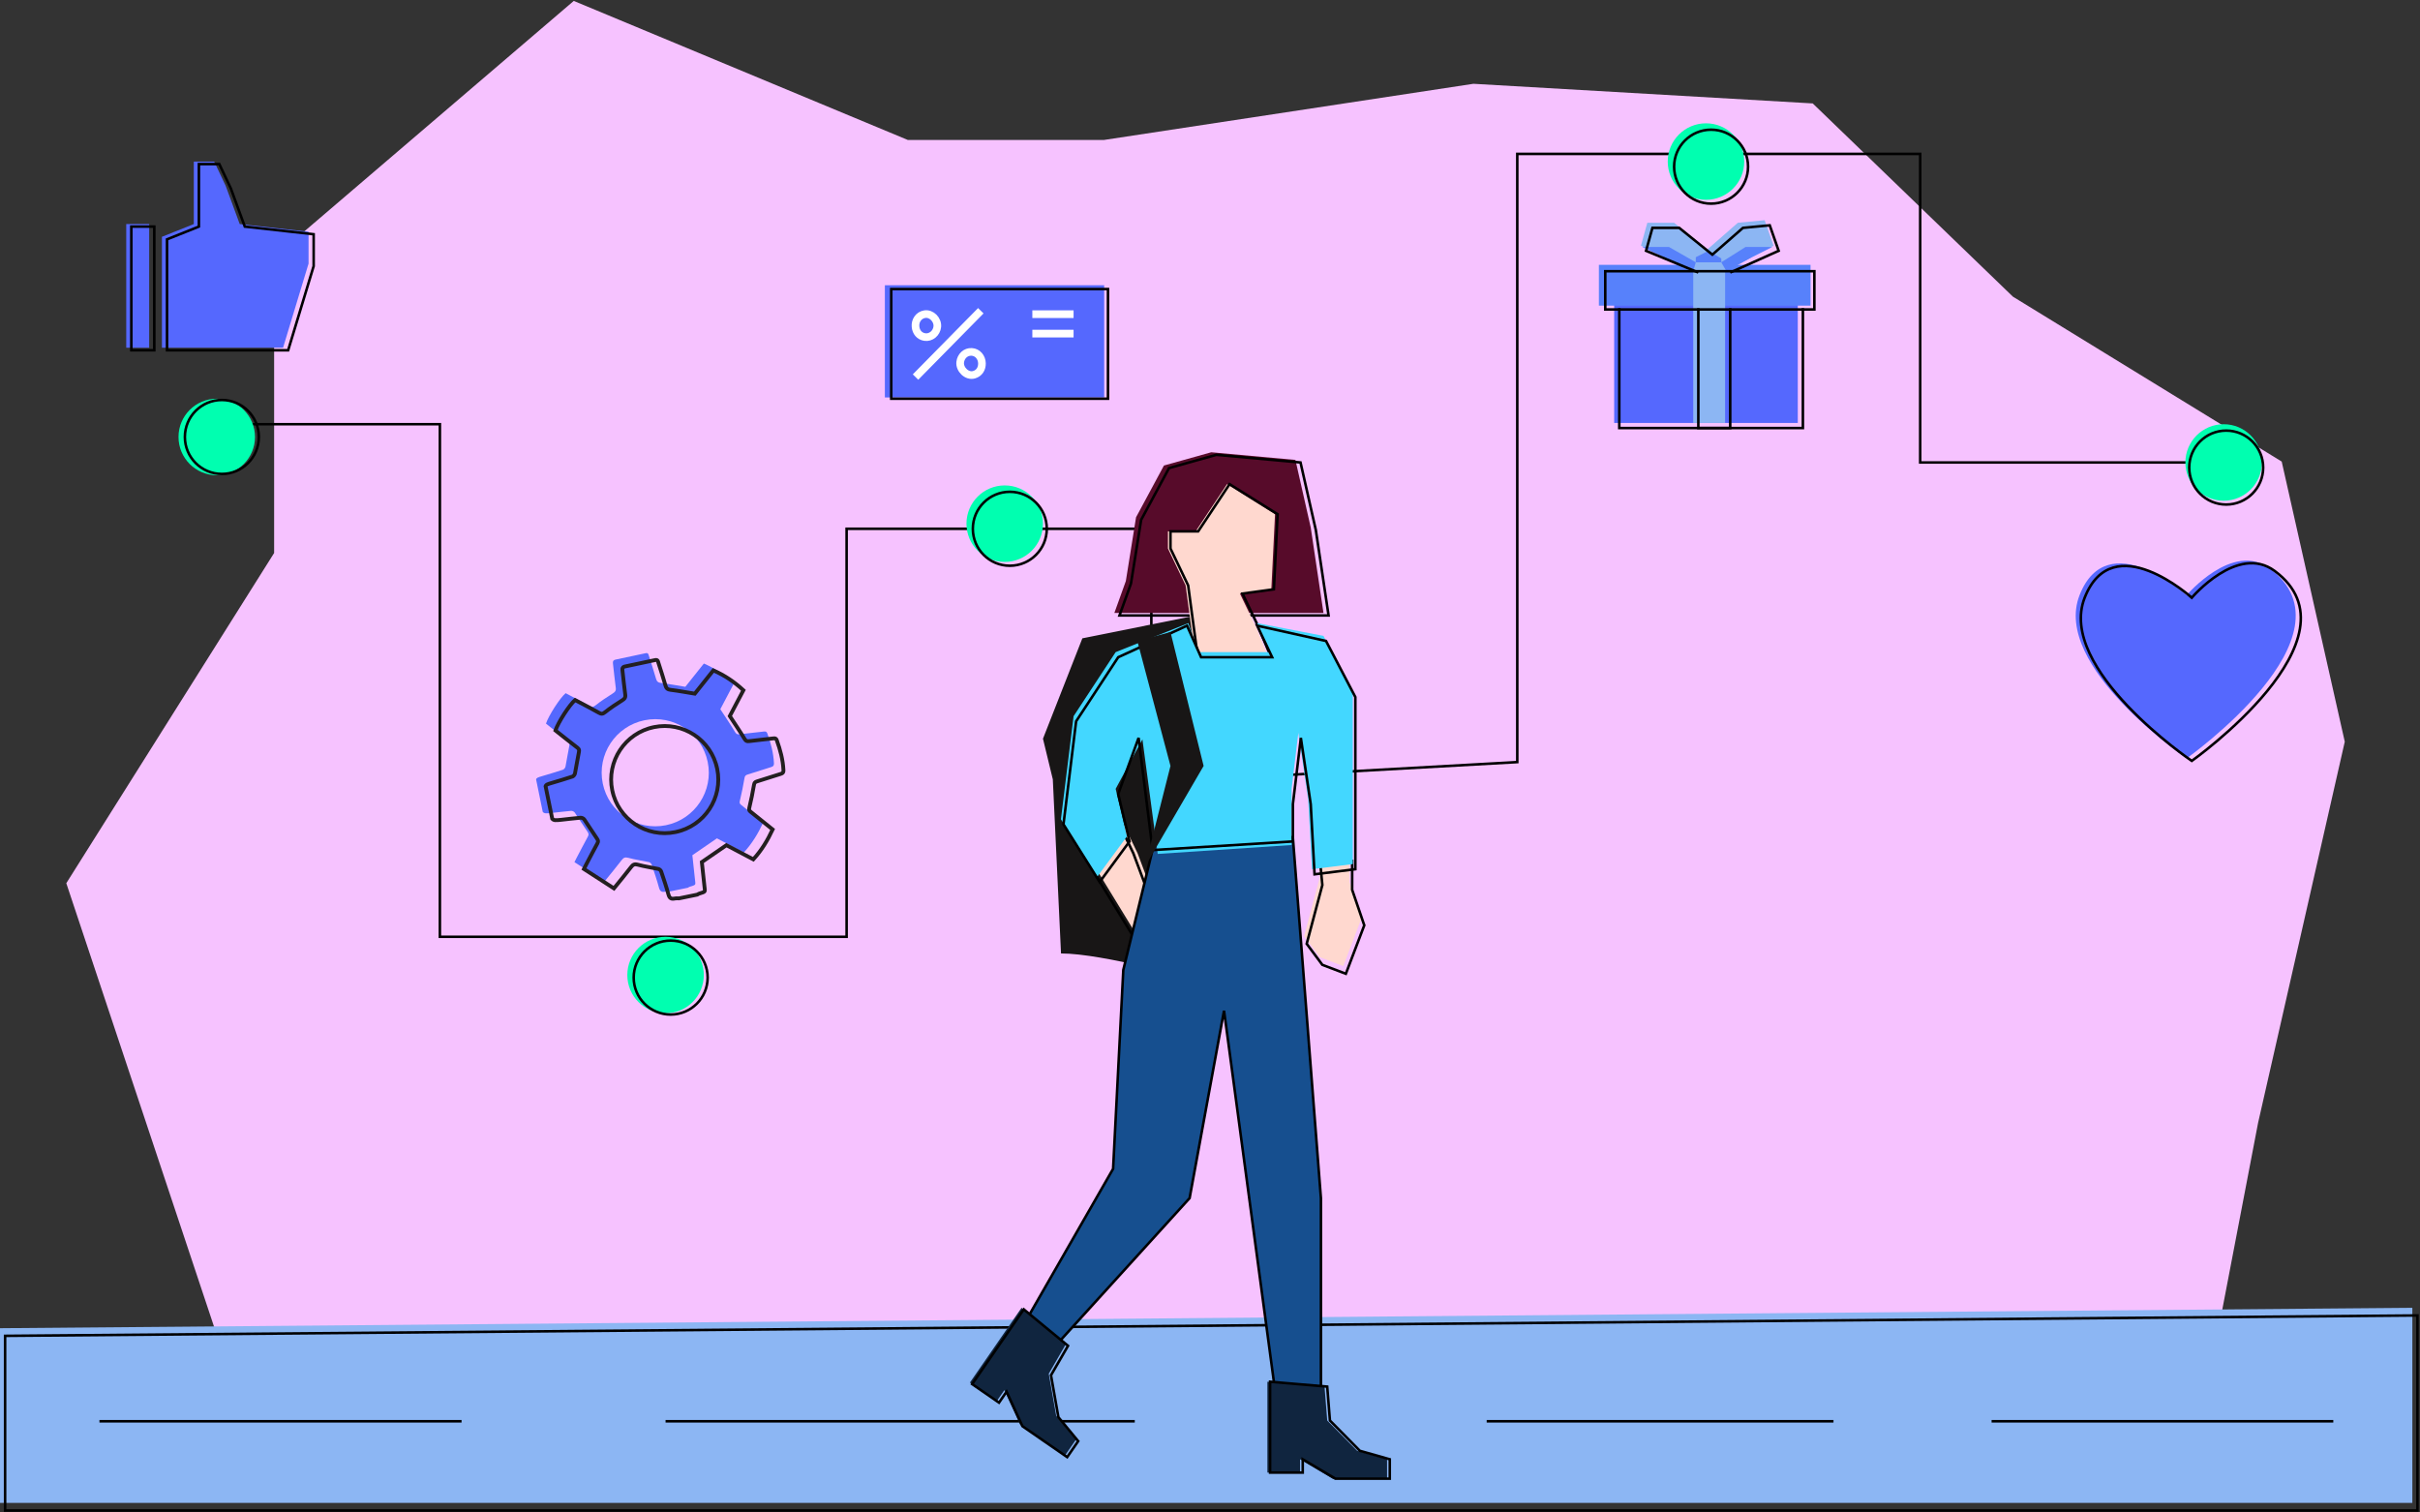 <svg width="949" height="593" viewBox="0 0 949 593" fill="none" xmlns="http://www.w3.org/2000/svg">
<rect x="0" y="0" width="949" height="593" fill="#333333" stroke="none"/>
<path d="M356.022 54.895L225 0.359L107.5 100.859V216.859L26 346.359L97 559.461L244.025 544.675L457.433 559.461L520.447 563.827L753.179 579.952L865.5 544.675L885.5 440.359L919.5 290.859L894.768 181.003L789.359 116.333L710.856 40.555L577.796 32.859L432.863 54.895H356.022Z" fill="#F6C2FF"/>
<path d="M946 512.859L0 520.859V589.359H946V512.859Z" fill="#8CB6F3"/>
<path d="M39 557.359H181M261 557.359H445M583 557.359H719M781 557.359H915M2 523.859L948 515.859V592.359H2V523.859Z" stroke="black"/>
<path d="M77.5 166.359H172.5V367.359H332V207.359H451.5V306.859L595 298.859V60.359H753V181.359H867.5" stroke="black"/>
<path d="M424.446 250.324L474 240.359C464.776 290.186 469.495 384.359 469.495 384.359C469.495 384.359 432.597 373.895 416.079 373.895L412.861 305.632L409 289.688L424.446 250.324Z" fill="#181616"/>
<path d="M445.499 202.859L456.439 182.556L474.999 177.359L507.999 180.359L513.999 206.859L518.999 240.36H507.999H474.999H437L441.499 227.859L445.499 202.859Z" fill="#570B2A"/>
<path d="M447.499 203.859L458.439 183.556L476.999 178.359L509.999 181.359L515.999 207.859L520.999 241.36H509.999H476.999H439L443.499 228.859L447.499 203.859Z" stroke="black"/>
<path d="M498.552 231.091L500 201.639L481.172 189.859L468.862 208.371H458V215.103L464.932 229.566L468.862 258.859L496.996 256.708L492.663 246.153L486.241 232.774L498.552 231.091Z" fill="#FFD8CF"/>
<path d="M499.552 231.091L501 201.639L482.172 189.859L469.862 208.371H459V215.103L465.932 229.566L469.862 258.859L497.996 256.708L493.663 246.153L487.241 232.774L499.552 231.091Z" stroke="black"/>
<path d="M529.246 345.941L529.259 334.573L516.524 333.255L517.557 344.072L511.417 367.104L517.556 375.358L526.773 378.859L534 359.86L529.246 345.941Z" fill="#FFD8CF"/>
<path d="M530.246 348.941L530.26 337.574L517.524 336.256L518.557 347.072L512.418 370.104L518.557 378.359L527.774 381.86L535.001 362.86L530.246 348.941Z" stroke="black"/>
<path d="M446.125 334.671L436.097 313.744L421.056 326.3L446.125 367.317L449.467 362.294V354.761H453.646L446.125 334.671Z" fill="#FFD8CF"/>
<path d="M444.454 334.671L434.427 313.744L419.386 326.3L444.454 367.317L447.797 362.294V354.761H451.975L444.454 334.671Z" stroke="black"/>
<path d="M507 328.36L455 320.86L440.5 380.36L436.5 458.36L401.5 519.36L412 529.86L466.5 469.86L480 396.36L501.5 556.36H518V469.86L507 328.36Z" fill="#164F8F" stroke="black"/>
<path d="M497.872 255.736L493.001 244.36L519.001 249.36L530.501 271.36V338.86L514.501 340.86L513.001 313.36L509.13 287.36L506.501 309.36V331.36L454.001 334.86L448.001 289.94L437.501 309.36L441.946 327.975L430.247 343.88L416.041 321.279L421.001 280.86L437.501 255.736L466.001 244.36L470.001 255.736H497.872Z" fill="#43D7FF"/>
<path d="M498.871 257.736L493 245.36L520 251.36L531.5 273.36V340.86L515.5 342.86L514 315.36L510.129 289.36L507 315.36V329.975L452 333.36L446.5 289.36L438.5 311.36L442.945 329.975L437.095 337.928L431.246 345.88L417.04 323.279L422 282.86L438.5 257.736L465.5 245.36L471 257.736H498.871Z" stroke="black"/>
<path d="M520.468 557.06L519.401 543.76L497.001 541.86V577.485H509.801V572.26L522.602 579.86H543.936V572.26L532.202 568.935L520.468 557.06Z" fill="#10253F"/>
<path d="M521.533 557.06L520.466 543.76L498.065 541.86V577.485H510.866V572.26L523.666 579.86H545V572.26L533.266 568.935L521.533 557.06Z" stroke="black"/>
<path d="M411.267 538.705L417.949 527.156L400.599 512.86L380.35 542.171L390.882 549.446L393.852 545.147L400.064 558.676L417.616 570.802L421.936 564.549L414.172 555.144L411.267 538.705Z" fill="#10253F"/>
<path d="M412.144 539.31L418.826 527.761L401.476 513.466L381.227 542.776L391.759 550.052L394.729 545.753L400.94 559.281L418.493 571.407L422.813 565.154L415.049 555.749L412.144 539.31Z" stroke="black"/>
<path d="M58.5 87.859H49.5V136.359H58.5V87.859Z" fill="#5568FE"/>
<path d="M76 87.859L63.5 92.859V136.359H111L121 103.359V90.859L94 87.859L88.5 72.859L84 63.359H76V75.859V87.859Z" fill="#5568FE"/>
<path d="M60.5 88.859H51.5V137.359H60.5V88.859Z" stroke="black"/>
<path d="M78 88.859L65.5 93.859V137.359H113L123 104.359V91.859L96 88.859L90.5 73.859L86 64.359H78V76.859V88.859Z" stroke="black"/>
<circle cx="259" cy="303.859" r="17" fill="#F6C2FF"/>
<path fill-rule="evenodd" clip-rule="evenodd" d="M216.265 318.804C218.828 318.542 221.384 318.19 223.949 317.98C224.418 317.941 225.123 318.256 225.386 318.638C227.078 321.096 228.627 323.653 230.335 326.1C230.832 326.812 230.972 327.285 230.542 328.067C229.03 330.817 227.592 333.609 226.128 336.387C225.892 336.838 225.67 337.296 225.273 338.087C229.192 340.619 233.068 343.124 237.041 345.692C239.436 342.728 241.655 340.068 243.762 337.322C244.505 336.354 245.093 336.044 246.388 336.401C249.037 337.129 251.785 337.488 254.475 338.078C254.887 338.169 255.404 338.615 255.539 339.01C256.561 342.027 257.59 345.047 258.426 348.118C258.828 349.591 259.551 349.962 260.919 349.66C261.446 349.545 262.014 349.619 262.563 349.606C264.952 349.117 267.342 348.627 269.73 348.138C269.971 348.006 270.2 347.831 270.457 347.75C273.155 346.893 272.753 347.2 272.495 344.568C272.179 341.36 271.811 338.158 271.51 335.376C274.832 333.092 277.936 330.958 281.143 328.754C284.55 330.547 288.111 332.421 291.693 334.308C294.916 330.791 297.298 326.864 299.276 322.58C296.355 320.23 293.514 317.932 290.656 315.655C290.142 315.247 289.923 314.923 290.105 314.158C290.816 311.163 291.451 308.146 291.956 305.11C292.101 304.236 292.431 303.957 293.18 303.727C296.271 302.78 299.341 301.76 302.429 300.8C303.196 300.561 303.55 300.236 303.507 299.327C303.314 295.249 302.271 291.377 300.89 287.571C300.616 286.817 300.129 286.8 299.455 286.881C296.335 287.253 293.207 287.551 290.092 287.946C289.194 288.059 288.747 287.886 288.232 287.032C286.456 284.083 284.508 281.235 282.474 278.118C284.104 275.021 285.954 271.508 287.803 267.995C284.233 264.698 280.385 262.102 276.022 260.205C273.475 263.404 270.996 266.517 268.75 269.335C265.433 268.797 262.365 268.218 259.27 267.84C258.101 267.697 257.575 267.291 257.258 266.174C256.411 263.2 255.448 260.257 254.503 257.312C254.315 256.729 254.239 255.933 253.26 256.142C249.28 256.989 245.299 257.832 241.319 258.68C240.472 258.861 240.267 259.367 240.373 260.218C240.769 263.379 241.025 266.561 241.474 269.715C241.647 270.931 241.139 271.408 240.212 271.991C237.925 273.431 235.654 274.924 233.544 276.605C232.633 277.33 232.112 277.371 231.149 276.828C228.052 275.086 224.886 273.465 221.813 271.83C219.601 273.678 215.149 280.596 214.104 283.759C216.939 285.999 219.782 288.294 222.687 290.509C223.414 291.063 223.456 291.526 223.276 292.375C222.697 295.111 222.31 297.89 221.759 300.633C221.665 301.095 221.197 301.697 220.77 301.84C218.059 302.746 215.316 303.556 212.574 304.366C211.041 304.82 210.42 304.997 210.23 305.647L212.836 318.363C213.42 319.086 214.192 319.015 216.265 318.804ZM236.373 307.246C234.045 295.879 241.37 284.778 252.736 282.45V282.45C264.101 280.121 275.203 287.447 277.531 298.813V298.813C279.861 310.178 272.534 321.28 261.168 323.609V323.609C249.803 325.937 238.702 318.611 236.373 307.246V307.246Z" fill="#5568FE"/>
<path d="M219.983 321.494L219.907 320.748L219.907 320.748L219.983 321.494ZM227.667 320.669L227.607 319.922L227.606 319.922L227.667 320.669ZM229.104 321.327L229.722 320.902L229.721 320.901L229.104 321.327ZM234.052 328.79L233.437 329.219L233.437 329.219L234.052 328.79ZM234.26 330.757L234.917 331.118L234.918 331.118L234.26 330.757ZM229.847 339.077L230.51 339.426L230.51 339.426L229.847 339.077ZM228.99 340.777L228.32 340.44L228.018 341.041L228.583 341.407L228.99 340.777ZM240.758 348.382L240.351 349.012L240.918 349.378L241.342 348.853L240.758 348.382ZM247.48 340.013L248.075 340.469L248.075 340.469L247.48 340.013ZM250.106 339.091L249.907 339.814L249.907 339.814L250.106 339.091ZM258.193 340.768L258.355 340.036L258.354 340.035L258.193 340.768ZM259.256 341.7L258.545 341.941L258.545 341.941L259.256 341.7ZM262.144 350.808L261.421 351.005L261.421 351.005L262.144 350.808ZM264.637 352.35L264.477 351.618L264.476 351.618L264.637 352.35ZM266.281 352.296L266.298 353.046L266.366 353.044L266.432 353.031L266.281 352.296ZM273.448 350.828L273.598 351.563L273.709 351.54L273.808 351.486L273.448 350.828ZM274.175 350.439L273.948 349.724L273.947 349.724L274.175 350.439ZM276.212 347.258L275.465 347.331L275.465 347.332L276.212 347.258ZM275.227 338.066L274.802 337.448L274.433 337.701L274.481 338.147L275.227 338.066ZM284.861 331.443L285.21 330.78L284.809 330.569L284.436 330.825L284.861 331.443ZM295.411 336.998L295.062 337.662L295.574 337.931L295.964 337.504L295.411 336.998ZM302.992 325.27L303.673 325.584L303.919 325.053L303.463 324.686L302.992 325.27ZM294.372 318.345L294.84 317.759L294.839 317.758L294.372 318.345ZM293.822 316.848L293.092 316.675L293.092 316.675L293.822 316.848ZM295.673 307.8L294.933 307.677L294.933 307.678L295.673 307.8ZM296.898 306.417L297.117 307.135L297.118 307.134L296.898 306.417ZM306.146 303.49L305.924 302.774L305.924 302.774L306.146 303.49ZM307.225 302.017L307.975 301.982L307.975 301.982L307.225 302.017ZM304.607 290.261L303.902 290.516L303.902 290.517L304.607 290.261ZM303.172 289.57L303.084 288.825L303.082 288.825L303.172 289.57ZM293.809 290.635L293.715 289.891L293.715 289.891L293.809 290.635ZM291.949 289.722L291.307 290.109L291.307 290.109L291.949 289.722ZM286.191 280.808L285.527 280.459L285.322 280.849L285.563 281.218L286.191 280.808ZM291.521 270.685L292.185 271.034L292.453 270.525L292.03 270.134L291.521 270.685ZM279.74 262.895L280.039 262.208L279.512 261.978L279.153 262.428L279.74 262.895ZM272.467 272.025L272.347 272.765L272.78 272.836L273.054 272.492L272.467 272.025ZM262.987 270.53L262.896 271.274L262.896 271.274L262.987 270.53ZM260.975 268.864L260.254 269.07L260.254 269.07L260.975 268.864ZM258.219 260.002L257.505 260.231L257.505 260.232L258.219 260.002ZM256.978 258.832L257.134 259.566L257.135 259.566L256.978 258.832ZM245.036 261.371L244.88 260.637L244.88 260.637L245.036 261.371ZM244.09 262.908L243.346 263.001L243.346 263.001L244.09 262.908ZM245.192 272.404L244.449 272.51L244.449 272.51L245.192 272.404ZM243.93 274.681L243.531 274.046L243.531 274.046L243.93 274.681ZM237.261 279.295L236.794 278.709L236.793 278.709L237.261 279.295ZM234.866 279.519L234.498 280.172L234.498 280.172L234.866 279.519ZM225.531 274.521L225.883 273.858L225.437 273.621L225.05 273.945L225.531 274.521ZM217.822 286.449L217.11 286.213L216.945 286.712L217.357 287.037L217.822 286.449ZM226.405 293.198L226.86 292.602L226.86 292.602L226.405 293.198ZM226.994 295.065L226.261 294.909L226.261 294.909L226.994 295.065ZM225.475 303.323L224.74 303.175L224.74 303.177L225.475 303.323ZM224.488 304.529L224.252 303.817L224.251 303.818L224.488 304.529ZM216.292 307.056L216.079 306.337L216.079 306.337L216.292 307.056ZM213.947 308.338L213.228 308.126L213.175 308.305L213.213 308.488L213.947 308.338ZM216.552 321.053L215.818 321.203L215.854 321.382L215.969 321.525L216.552 321.053ZM220.059 322.24C222.665 321.974 225.163 321.627 227.729 321.417L227.606 319.922C225.038 320.132 222.426 320.491 219.907 320.748L220.059 322.24ZM227.727 321.417C227.793 321.411 227.955 321.434 228.153 321.524C228.353 321.615 228.461 321.717 228.486 321.753L229.721 320.901C229.483 320.557 229.108 320.311 228.773 320.159C228.436 320.005 228.011 319.889 227.607 319.922L227.727 321.417ZM228.486 321.752C229.324 322.971 230.129 324.216 230.943 325.471C231.754 326.722 232.575 327.983 233.437 329.219L234.668 328.361C233.822 327.149 233.014 325.908 232.201 324.654C231.39 323.405 230.574 322.142 229.722 320.902L228.486 321.752ZM233.437 329.219C233.672 329.555 233.743 329.73 233.761 329.853C233.774 329.946 233.769 330.093 233.603 330.396L234.918 331.118C235.181 330.638 235.32 330.159 235.246 329.641C235.177 329.154 234.93 328.737 234.667 328.361L233.437 329.219ZM233.603 330.395C232.086 333.153 230.642 335.958 229.183 338.727L230.51 339.426C231.978 336.64 233.409 333.86 234.917 331.118L233.603 330.395ZM229.183 338.727C228.942 339.185 228.71 339.665 228.32 340.44L229.66 341.114C230.066 340.308 230.277 339.869 230.51 339.426L229.183 338.727ZM228.583 341.407C232.503 343.94 236.378 346.444 240.351 349.012L241.165 347.752C237.192 345.184 233.317 342.68 229.397 340.147L228.583 341.407ZM241.342 348.853C243.726 345.902 245.96 343.224 248.075 340.469L246.885 339.556C244.786 342.291 242.579 344.934 240.175 347.911L241.342 348.853ZM248.075 340.469C248.424 340.014 248.652 339.833 248.854 339.755C249.042 339.683 249.331 339.655 249.907 339.814L250.305 338.368C249.584 338.169 248.931 338.119 248.317 338.354C247.716 338.585 247.279 339.043 246.885 339.556L248.075 340.469ZM249.907 339.814C251.262 340.187 252.637 340.463 253.995 340.719C255.363 340.975 256.702 341.209 258.033 341.5L258.354 340.035C256.994 339.737 255.614 339.496 254.272 339.244C252.922 338.991 251.598 338.723 250.304 338.368L249.907 339.814ZM258.031 341.5C258.075 341.51 258.196 341.564 258.336 341.685C258.477 341.808 258.536 341.914 258.545 341.941L259.966 341.46C259.841 341.091 259.575 340.776 259.322 340.555C259.066 340.332 258.724 340.117 258.355 340.036L258.031 341.5ZM258.545 341.941C259.569 344.962 260.592 347.96 261.421 351.005L262.868 350.611C262.025 347.514 260.987 344.47 259.966 341.459L258.545 341.941ZM261.421 351.005C261.641 351.813 261.995 352.503 262.645 352.889C263.292 353.275 264.049 353.248 264.799 353.083L264.476 351.618C263.856 351.754 263.567 351.693 263.412 351.6C263.258 351.509 263.05 351.276 262.868 350.611L261.421 351.005ZM264.798 353.083C264.978 353.043 265.185 353.032 265.444 353.034C265.667 353.036 266.015 353.052 266.298 353.046L266.264 351.546C265.998 351.552 265.788 351.537 265.457 351.535C265.164 351.532 264.823 351.542 264.477 351.618L264.798 353.083ZM266.432 353.031C268.82 352.542 271.209 352.052 273.598 351.563L273.297 350.094C270.908 350.583 268.519 351.072 266.131 351.561L266.432 353.031ZM273.808 351.486C273.937 351.415 274.113 351.304 274.187 351.26C274.291 351.198 274.355 351.169 274.402 351.153L273.947 349.724C273.736 349.791 273.557 349.89 273.423 349.969C273.258 350.067 273.199 350.109 273.088 350.17L273.808 351.486ZM274.401 351.154C275.046 350.949 275.573 350.794 275.942 350.649C276.302 350.508 276.715 350.305 276.954 349.886C277.184 349.482 277.161 349.03 277.129 348.678C277.112 348.484 277.084 348.261 277.054 348.023C277.023 347.779 276.99 347.503 276.958 347.184L275.465 347.332C275.499 347.671 275.535 347.962 275.565 348.208C275.597 348.46 275.621 348.651 275.636 348.812C275.668 349.17 275.626 349.188 275.651 349.144C275.685 349.083 275.709 349.129 275.394 349.253C275.087 349.373 274.652 349.501 273.948 349.724L274.401 351.154ZM276.958 347.185C276.643 343.973 276.272 340.76 275.973 337.986L274.481 338.147C274.783 340.936 275.151 344.128 275.465 347.331L276.958 347.185ZM275.652 338.684C278.975 336.4 282.079 334.266 285.286 332.061L284.436 330.825C281.23 333.03 278.125 335.164 274.802 337.448L275.652 338.684ZM284.511 332.107C287.919 333.901 291.478 335.775 295.062 337.662L295.761 336.334C292.177 334.447 288.617 332.574 285.21 330.78L284.511 332.107ZM295.964 337.504C299.251 333.916 301.673 329.918 303.673 325.584L302.311 324.956C300.358 329.188 298.014 333.046 294.858 336.491L295.964 337.504ZM303.463 324.686C300.544 322.337 297.7 320.037 294.84 317.759L293.905 318.932C296.761 321.208 299.6 323.503 302.522 325.854L303.463 324.686ZM294.839 317.758C294.602 317.57 294.547 317.484 294.527 317.439C294.517 317.413 294.481 317.319 294.552 317.021L293.092 316.675C292.981 317.143 292.964 317.593 293.146 318.023C293.319 318.433 293.63 318.713 293.906 318.933L294.839 317.758ZM294.552 317.022C295.266 314.014 295.906 310.981 296.413 307.923L294.933 307.678C294.433 310.693 293.801 313.692 293.092 316.675L294.552 317.022ZM296.413 307.924C296.474 307.555 296.556 307.433 296.607 307.378C296.664 307.317 296.779 307.237 297.117 307.135L296.679 305.7C296.267 305.825 295.842 306 295.511 306.354C295.173 306.716 295.018 307.171 294.933 307.677L296.413 307.924ZM297.118 307.134C300.195 306.191 303.316 305.156 306.369 304.206L305.924 302.774C302.801 303.745 299.784 304.748 296.678 305.7L297.118 307.134ZM306.369 304.206C306.792 304.075 307.253 303.878 307.576 303.472C307.914 303.048 308 302.529 307.975 301.982L306.476 302.053C306.493 302.414 306.424 302.512 306.403 302.537C306.368 302.581 306.269 302.666 305.924 302.774L306.369 304.206ZM307.975 301.982C307.775 297.8 306.708 293.849 305.312 290.005L303.902 290.517C305.271 294.287 306.287 298.079 306.476 302.053L307.975 301.982ZM305.312 290.005C305.122 289.481 304.8 289.084 304.299 288.899C303.87 288.741 303.411 288.786 303.084 288.825L303.26 290.314C303.419 290.296 303.537 290.287 303.63 290.288C303.722 290.289 303.765 290.301 303.78 290.307C303.788 290.309 303.792 290.311 303.802 290.323C303.818 290.34 303.857 290.393 303.902 290.516L305.312 290.005ZM303.082 288.825C300.006 289.194 296.817 289.499 293.715 289.891L293.903 291.379C297.034 290.983 300.101 290.693 303.261 290.314L303.082 288.825ZM293.715 289.891C293.313 289.942 293.149 289.907 293.055 289.863C292.962 289.819 292.818 289.71 292.592 289.335L291.307 290.109C291.595 290.588 291.931 290.992 292.416 291.22C292.898 291.447 293.407 291.442 293.904 291.379L293.715 289.891ZM292.592 289.335C290.806 286.37 288.841 283.498 286.819 280.398L285.563 281.218C287.609 284.354 289.54 287.174 291.307 290.109L292.592 289.335ZM286.854 281.158C288.485 278.061 290.335 274.547 292.185 271.034L290.857 270.336C289.008 273.848 287.158 277.362 285.527 280.459L286.854 281.158ZM292.03 270.134C288.405 266.786 284.486 264.141 280.039 262.208L279.441 263.583C283.719 265.443 287.498 267.99 291.012 271.236L292.03 270.134ZM279.153 262.428C276.605 265.627 274.126 268.74 271.881 271.558L273.054 272.492C275.299 269.675 277.778 266.561 280.327 263.363L279.153 262.428ZM272.587 271.285C269.297 270.751 266.192 270.166 263.078 269.785L262.896 271.274C265.971 271.65 269.006 272.223 272.347 272.765L272.587 271.285ZM263.078 269.785C262.553 269.721 262.294 269.61 262.136 269.481C261.985 269.358 261.834 269.142 261.697 268.659L260.254 269.07C260.434 269.703 260.704 270.249 261.187 270.643C261.664 271.032 262.252 271.195 262.896 271.274L263.078 269.785ZM261.697 268.659C260.845 265.669 259.878 262.712 258.934 259.773L257.505 260.232C258.454 263.182 259.411 266.11 260.254 269.07L261.697 268.659ZM258.934 259.773C258.915 259.715 258.897 259.651 258.874 259.572C258.853 259.497 258.828 259.407 258.799 259.317C258.744 259.143 258.661 258.915 258.519 258.703C258.369 258.479 258.145 258.262 257.818 258.141C257.5 258.024 257.161 258.027 256.822 258.099L257.135 259.566C257.285 259.534 257.322 259.557 257.299 259.549C257.268 259.537 257.258 259.517 257.273 259.538C257.295 259.572 257.327 259.639 257.37 259.771C257.39 259.835 257.409 259.902 257.431 259.981C257.452 260.056 257.477 260.144 257.505 260.231L258.934 259.773ZM256.822 258.099C252.844 258.945 248.859 259.789 244.88 260.637L245.192 262.104C249.174 261.255 253.152 260.413 257.134 259.566L256.822 258.099ZM244.88 260.637C244.329 260.754 243.838 261.014 243.553 261.52C243.29 261.987 243.287 262.524 243.346 263.001L244.835 262.815C244.788 262.441 244.835 262.3 244.86 262.256C244.863 262.251 244.898 262.167 245.192 262.104L244.88 260.637ZM243.346 263.001C243.734 266.101 244.002 269.366 244.449 272.51L245.934 272.299C245.485 269.135 245.237 266.038 244.835 262.815L243.346 263.001ZM244.449 272.51C244.518 272.995 244.44 273.223 244.342 273.375C244.219 273.567 243.991 273.757 243.531 274.046L244.329 275.316C244.795 275.023 245.284 274.683 245.604 274.187C245.949 273.65 246.039 273.031 245.934 272.299L244.449 272.51ZM243.531 274.046C241.237 275.49 238.938 277.001 236.794 278.709L237.728 279.882C239.805 278.227 242.047 276.752 244.33 275.316L243.531 274.046ZM236.793 278.709C236.371 279.046 236.157 279.123 236.016 279.135C235.881 279.148 235.674 279.113 235.234 278.865L234.498 280.172C235.022 280.467 235.557 280.683 236.151 280.629C236.74 280.576 237.241 280.271 237.728 279.882L236.793 278.709ZM235.234 278.865C232.127 277.115 228.942 275.485 225.883 273.858L225.179 275.183C228.266 276.824 231.412 278.434 234.498 280.172L235.234 278.865ZM225.05 273.945C223.847 274.949 222.128 277.23 220.609 279.585C219.082 281.95 217.664 284.537 217.11 286.213L218.534 286.684C219.025 285.198 220.355 282.744 221.869 280.398C223.39 278.041 225.002 275.939 226.011 275.096L225.05 273.945ZM217.357 287.037C220.183 289.27 223.038 291.576 225.951 293.795L226.86 292.602C223.961 290.393 221.13 288.107 218.287 285.86L217.357 287.037ZM225.951 293.795C226.24 294.015 226.296 294.143 226.316 294.217C226.345 294.324 226.348 294.499 226.261 294.909L227.728 295.22C227.821 294.782 227.893 294.301 227.764 293.825C227.626 293.317 227.298 292.935 226.86 292.602L225.951 293.795ZM226.261 294.909C225.967 296.293 225.724 297.685 225.486 299.064C225.247 300.447 225.014 301.816 224.74 303.175L226.211 303.471C226.49 302.087 226.726 300.695 226.964 299.319C227.202 297.939 227.441 296.573 227.728 295.22L226.261 294.909ZM224.74 303.177C224.724 303.254 224.655 303.412 224.523 303.576C224.462 303.652 224.399 303.714 224.343 303.758C224.316 303.78 224.293 303.795 224.276 303.805C224.258 303.816 224.25 303.818 224.252 303.817L224.725 305.241C225.131 305.106 225.466 304.797 225.691 304.517C225.923 304.229 226.134 303.854 226.211 303.47L224.74 303.177ZM224.251 303.818C221.554 304.718 218.823 305.526 216.079 306.337L216.504 307.776C219.244 306.966 222 306.151 224.726 305.241L224.251 303.818ZM216.079 306.337C215.344 306.555 214.728 306.732 214.285 306.95C213.787 307.195 213.399 307.543 213.228 308.126L214.667 308.549C214.687 308.482 214.705 308.415 214.947 308.296C215.246 308.149 215.707 308.012 216.504 307.776L216.079 306.337ZM213.213 308.488L215.818 321.203L217.287 320.902L214.682 308.187L213.213 308.488ZM215.969 321.525C216.174 321.777 216.414 321.983 216.713 322.13C217.007 322.274 217.32 322.343 217.644 322.371C218.257 322.425 219.054 322.342 220.059 322.24L219.907 320.748C218.838 320.857 218.212 320.915 217.775 320.877C217.574 320.859 217.455 320.823 217.374 320.784C217.299 320.747 217.224 320.69 217.135 320.581L215.969 321.525ZM240.826 309.786C238.58 298.825 245.644 288.12 256.605 285.875L256.304 284.406C244.531 286.817 236.944 298.315 239.356 310.087L240.826 309.786ZM256.605 285.875C267.564 283.629 278.269 290.693 280.515 301.654L281.984 301.353C279.572 289.58 268.075 281.993 256.303 284.406L256.605 285.875ZM280.515 301.654C282.76 312.614 275.696 323.318 264.736 325.564L265.037 327.034C276.809 324.621 284.396 313.124 281.984 301.353L280.515 301.654ZM264.736 325.564C253.776 327.809 243.071 320.745 240.826 309.786L239.356 310.087C241.768 321.858 253.265 329.445 265.037 327.034L264.736 325.564Z" fill="#231F20"/>
<circle cx="85" cy="171.359" r="15" fill="#00FFB0"/>
<circle cx="87" cy="171.359" r="14.5" stroke="black"/>
<circle cx="669" cy="63.359" r="15" fill="#00FFB0"/>
<circle cx="671" cy="65.359" r="14.5" stroke="black"/>
<rect x="347" y="111.859" width="86" height="44" fill="#5568FE"/>
<rect x="349.5" y="113.359" width="85" height="43" stroke="black"/>
<path d="M359.024 147.859L384.623 121.859M404.832 123.204H421M404.832 130.824H421M359.024 128.135C358.791 125.765 360.261 123.575 362.617 123.204C365.312 122.779 367.829 125.425 367.557 128.135C367.309 130.611 365.078 132.562 362.617 132.169C360.532 131.837 359.231 130.233 359.024 128.135ZM376.539 142.031C376.795 139.69 378.674 137.873 381.03 137.997C383.386 138.121 385.019 140.125 385.072 142.48C385.12 144.616 383.991 146.391 381.928 146.962C379.177 147.724 376.229 144.864 376.539 142.031Z" stroke="white" stroke-width="3"/>
<rect x="633" y="115.859" width="72" height="50" fill="#5568FE"/>
<rect x="627" y="103.859" width="83" height="16" fill="#5781FB"/>
<path d="M664 106.359V165.859H676.5V106.359L695.5 96.359L692 86.359L681.5 87.359L669.5 97.859L656.5 87.359H646L643.5 96.359L664 106.359Z" fill="#8CB6F3"/>
<path d="M644 96.859H654.5L665 102.859V100.859L670 98.359L675 101.359V102.859L684.5 96.859H695L687 100.859L677 106.359L675 102.859H665L664 106.359L644 96.859Z" fill="#5781FB"/>
<path d="M635 120.859V167.859H707V120.859" stroke="black"/>
<path d="M629.5 106.359H711.5V121.359H680H629.5V106.359Z" stroke="black"/>
<path d="M666 106.859L645.5 98.359L648 89.359H658.5L671.5 99.859L683.5 89.359L694 88.359L697.5 98.359L678.5 106.859M678.5 120.859V167.859H666V120.859" stroke="black"/>
<path d="M815.503 233.391C804.503 261.39 857.503 297.391 857.503 297.391C857.503 297.391 925.502 249.189 890.003 222.892C875.502 212.15 857.503 233.391 857.503 233.391C857.503 233.391 826.502 205.392 815.503 233.391Z" fill="#5568FE"/>
<path d="M817.503 234.391C806.503 262.39 859.503 298.391 859.503 298.391C859.503 298.391 927.502 250.189 892.003 223.892C877.502 213.15 859.503 234.391 859.503 234.391C859.503 234.391 828.502 206.392 817.503 234.391Z" stroke="black"/>
<circle cx="261" cy="382.359" r="15" fill="#00FFB0"/>
<circle cx="263" cy="383.359" r="14.5" stroke="black"/>
<circle cx="394" cy="205.359" r="15" fill="#00FFB0"/>
<circle cx="396" cy="207.359" r="14.5" stroke="black"/>
<circle cx="872" cy="181.359" r="15" fill="#00FFB0"/>
<circle cx="873" cy="183.359" r="14.5" stroke="black"/>
<path d="M459 300.359L449 339.859L472 300.359L459 247.859L446 251.359L459 300.359Z" fill="#181616"/>
</svg>
